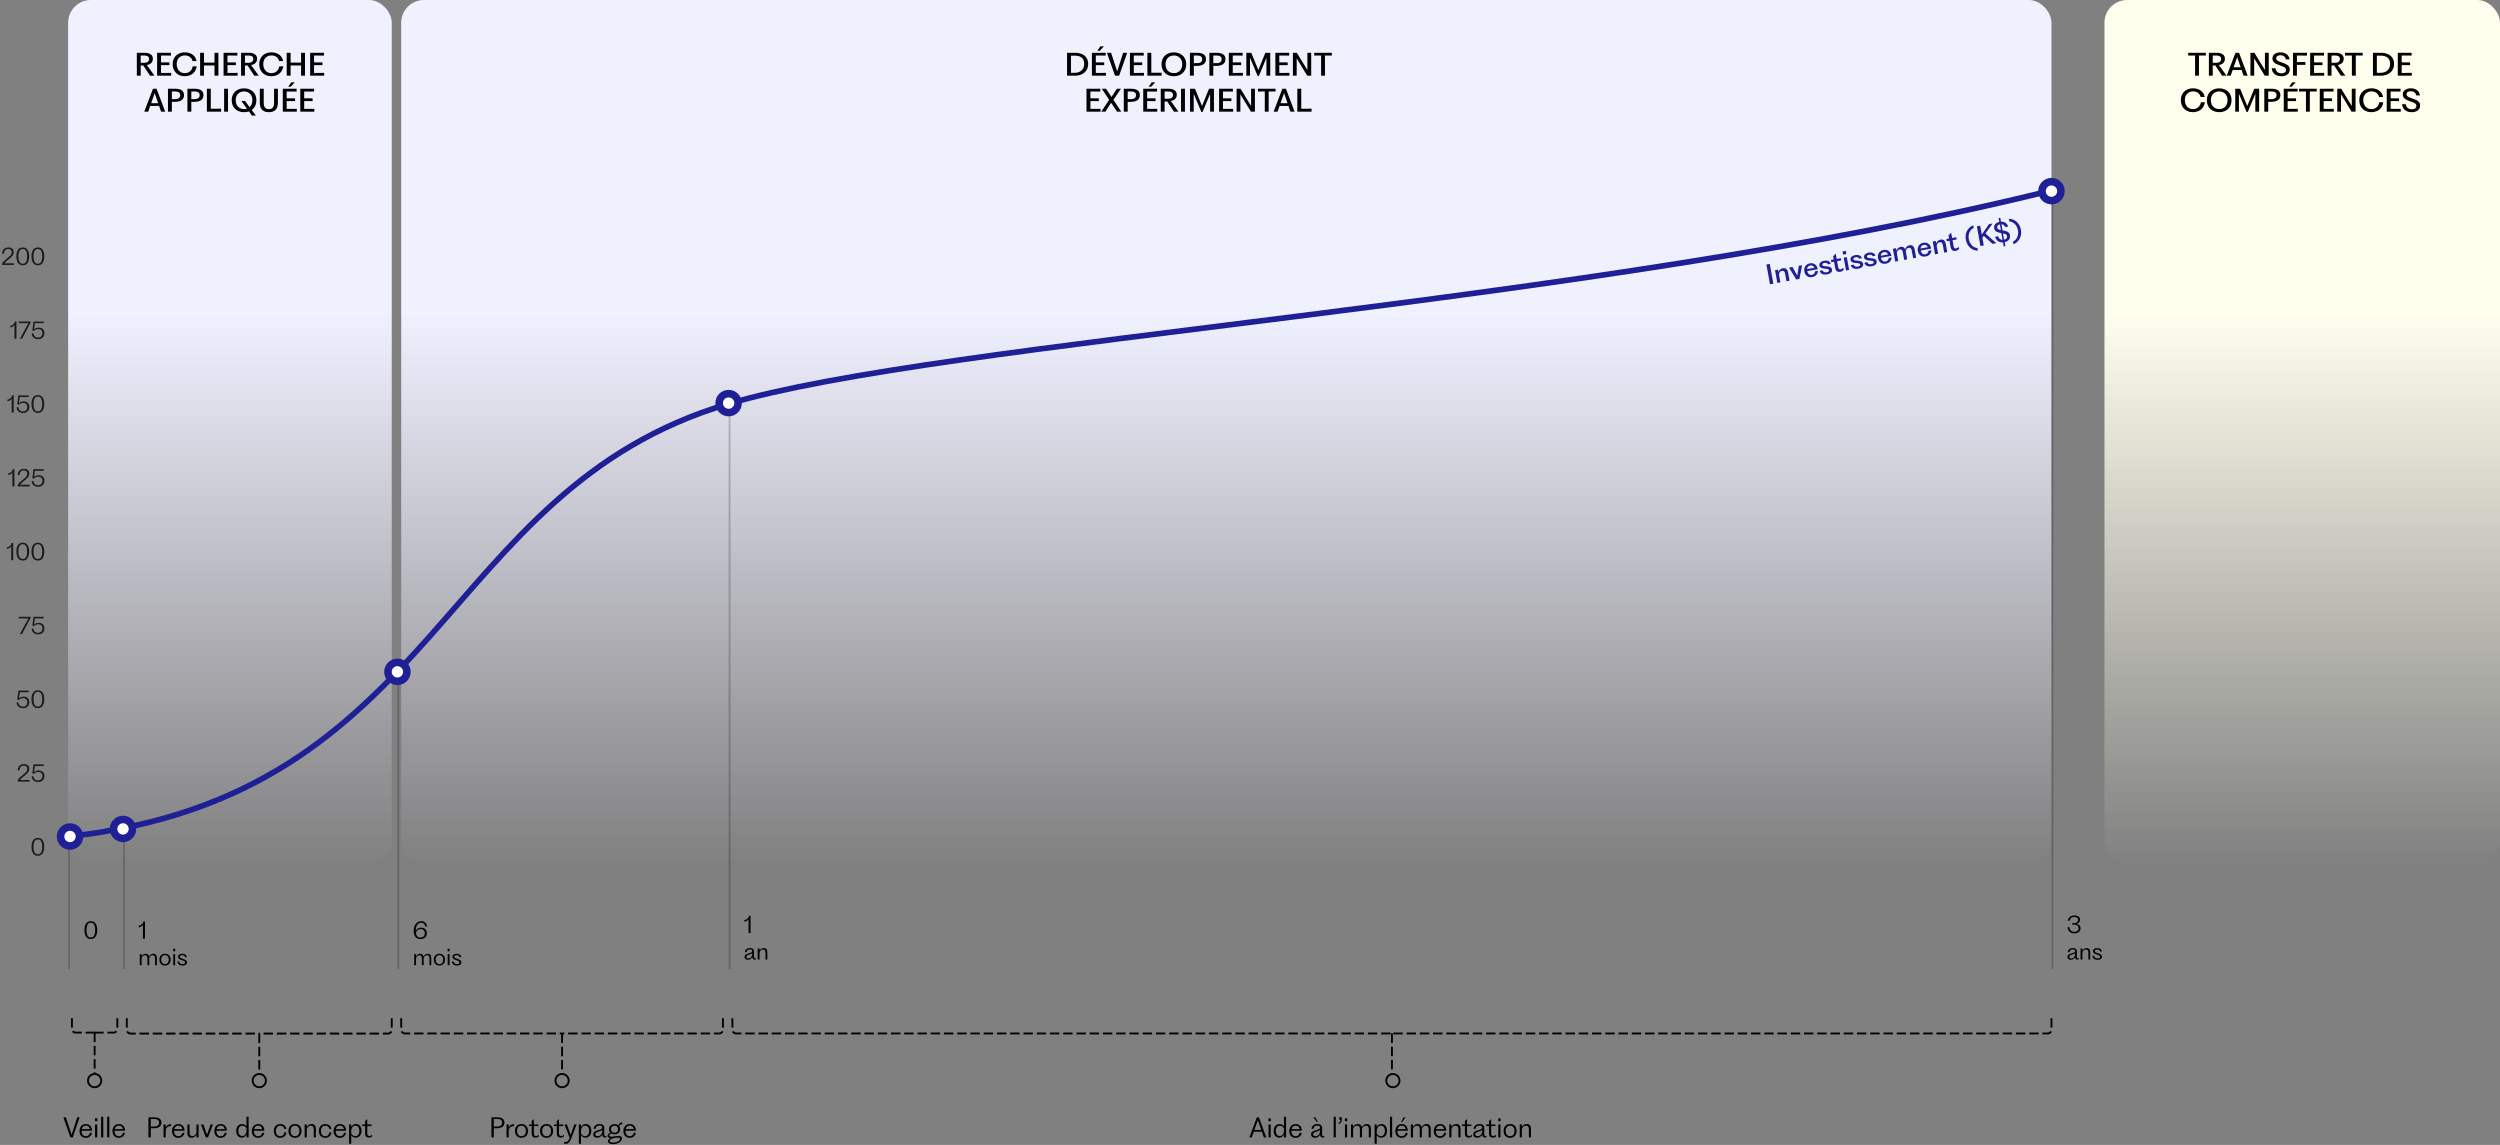 <svg width="1321" height="605" fill="none" xmlns="http://www.w3.org/2000/svg"><rect width="100%" height="100%" fill="#808080" stroke="none"/><rect x="36" width="171" height="457" rx="12" fill="url(#paint0_linear_3201_10549)"/><rect x="212" width="872" height="457" rx="12" fill="url(#paint1_linear_3201_10549)"/><rect x="1112" width="209" height="457" rx="12" fill="url(#paint2_linear_3201_10549)"/><path d="M9.332 412.82c0-.864.24-1.32 2.484-3.144 1.752-1.428 2.58-2.04 2.58-3.36 0-1.164-.672-1.764-1.8-1.764-1.584 0-2.22 1.14-2.256 2.448h-.996c.108-1.956 1.248-3.264 3.324-3.264 1.692 0 2.82.9 2.82 2.544 0 1.248-.696 2.148-2.34 3.48-.852.684-2.004 1.596-2.568 2.376h5.004V413H9.332v-.18zm10.761.384c-1.944 0-3.24-1.14-3.36-3.036h.96c.12 1.428.984 2.208 2.34 2.208 1.632 0 2.388-1.02 2.388-2.316 0-1.464-.912-2.196-2.22-2.196-.816 0-1.692.264-2.268 1.104l-.828-.432.588-4.62h5.412v.84h-4.668l-.444 3.312c.588-.636 1.512-.96 2.496-.96 1.788 0 2.976 1.08 2.976 2.916 0 1.812-1.176 3.18-3.372 3.18zm-.078 38.988c-2.123 0-3.372-1.644-3.372-4.728 0-3.096 1.248-4.716 3.372-4.716 2.125 0 3.36 1.644 3.36 4.728 0 3.096-1.235 4.716-3.36 4.716zm-2.303-4.716c0 2.748.84 3.9 2.303 3.9 1.453 0 2.293-1.152 2.293-3.9 0-2.76-.84-3.912-2.293-3.912-1.463 0-2.303 1.152-2.303 3.912zm-5.599-73.272c-1.944 0-3.24-1.14-3.36-3.036h.96c.12 1.428.984 2.208 2.34 2.208 1.632 0 2.388-1.02 2.388-2.316 0-1.464-.912-2.196-2.22-2.196-.816 0-1.692.264-2.268 1.104l-.828-.432.588-4.62h5.412v.84h-4.668l-.444 3.312c.588-.636 1.512-.96 2.496-.96 1.788 0 2.976 1.08 2.976 2.916 0 1.812-1.176 3.18-3.372 3.18zm7.902-.012c-2.123 0-3.372-1.644-3.372-4.728 0-3.096 1.248-4.716 3.372-4.716 2.125 0 3.36 1.644 3.36 4.728 0 3.096-1.235 4.716-3.36 4.716zm-2.303-4.716c0 2.748.84 3.9 2.303 3.9 1.453 0 2.293-1.152 2.293-3.9 0-2.76-.84-3.912-2.293-3.912-1.463 0-2.303 1.152-2.303 3.912zM10.53 335l4.488-8.244h-5.1v-.84h6.264v.492L11.658 335H10.53zm9.563.204c-1.944 0-3.24-1.14-3.36-3.036h.96c.12 1.428.984 2.208 2.34 2.208 1.632 0 2.388-1.02 2.388-2.316 0-1.464-.912-2.196-2.22-2.196-.816 0-1.692.264-2.268 1.104l-.828-.432.588-4.62h5.412v.84h-4.668l-.444 3.312c.588-.636 1.512-.96 2.496-.96 1.788 0 2.976 1.08 2.976 2.916 0 1.812-1.176 3.18-3.372 3.18zM5.907 296v-7.356c-.3.576-1.044 1.26-2.232 1.344v-.84c1.452-.144 2.388-1.368 2.496-2.244h.804V296H5.907zm6.128.192c-2.124 0-3.372-1.644-3.372-4.728 0-3.096 1.248-4.716 3.372-4.716 2.124 0 3.36 1.644 3.36 4.728 0 3.096-1.236 4.716-3.36 4.716zm-2.304-4.716c0 2.748.84 3.9 2.304 3.9 1.452 0 2.292-1.152 2.292-3.9 0-2.76-.84-3.912-2.292-3.912-1.464 0-2.304 1.152-2.304 3.912zm10.284 4.716c-2.123 0-3.372-1.644-3.372-4.728 0-3.096 1.248-4.716 3.372-4.716 2.125 0 3.36 1.644 3.36 4.728 0 3.096-1.235 4.716-3.36 4.716zm-2.303-4.716c0 2.748.84 3.9 2.303 3.9 1.453 0 2.293-1.152 2.293-3.9 0-2.76-.84-3.912-2.293-3.912-1.463 0-2.303 1.152-2.303 3.912zM6.54 257v-7.356c-.3.576-1.044 1.26-2.232 1.344v-.84c1.452-.144 2.388-1.368 2.496-2.244h.804V257H6.54zm2.792-.18c0-.864.24-1.32 2.484-3.144 1.752-1.428 2.58-2.04 2.58-3.36 0-1.164-.672-1.764-1.8-1.764-1.584 0-2.22 1.14-2.256 2.448h-.996c.108-1.956 1.248-3.264 3.324-3.264 1.692 0 2.82.9 2.82 2.544 0 1.248-.696 2.148-2.34 3.48-.852.684-2.004 1.596-2.568 2.376h5.004V257H9.332v-.18zm10.761.384c-1.944 0-3.24-1.14-3.36-3.036h.96c.12 1.428.984 2.208 2.34 2.208 1.632 0 2.388-1.02 2.388-2.316 0-1.464-.912-2.196-2.22-2.196-.816 0-1.692.264-2.268 1.104l-.828-.432.588-4.62h5.412v.84h-4.668l-.444 3.312c.588-.636 1.512-.96 2.496-.96 1.788 0 2.976 1.08 2.976 2.916 0 1.812-1.176 3.18-3.372 3.18zM7.63 179v-7.356c-.3.576-1.044 1.26-2.232 1.344v-.84c1.452-.144 2.388-1.368 2.496-2.244h.804V179H7.63zm2.9 0l4.488-8.244h-5.1v-.84h6.264v.492L11.658 179H10.53zm9.563.204c-1.944 0-3.24-1.14-3.36-3.036h.96c.12 1.428.984 2.208 2.34 2.208 1.632 0 2.388-1.02 2.388-2.316 0-1.464-.912-2.196-2.22-2.196-.816 0-1.692.264-2.268 1.104l-.828-.432.588-4.62h5.412v.84h-4.668l-.444 3.312c.588-.636 1.512-.96 2.496-.96 1.788 0 2.976 1.08 2.976 2.916 0 1.812-1.176 3.18-3.372 3.18zM6.165 218v-7.356c-.3.576-1.044 1.26-2.232 1.344v-.84c1.452-.144 2.388-1.368 2.496-2.244h.804V218H6.165zm5.948.204c-1.944 0-3.24-1.14-3.36-3.036h.96c.12 1.428.984 2.208 2.34 2.208 1.632 0 2.388-1.02 2.388-2.316 0-1.464-.912-2.196-2.22-2.196-.816 0-1.692.264-2.268 1.104l-.828-.432.588-4.62h5.412v.84h-4.668l-.444 3.312c.588-.636 1.512-.96 2.496-.96 1.788 0 2.976 1.08 2.976 2.916 0 1.812-1.176 3.18-3.372 3.18zm7.902-.012c-2.123 0-3.372-1.644-3.372-4.728 0-3.096 1.248-4.716 3.372-4.716 2.125 0 3.36 1.644 3.36 4.728 0 3.096-1.235 4.716-3.36 4.716zm-2.303-4.716c0 2.748.84 3.9 2.303 3.9 1.453 0 2.293-1.152 2.293-3.9 0-2.76-.84-3.912-2.293-3.912-1.463 0-2.303 1.152-2.303 3.912zM1.094 139.82c0-.864.24-1.32 2.484-3.144 1.752-1.428 2.58-2.04 2.58-3.36 0-1.164-.672-1.764-1.8-1.764-1.584 0-2.22 1.14-2.256 2.448h-.996c.108-1.956 1.248-3.264 3.324-3.264 1.692 0 2.82.9 2.82 2.544 0 1.248-.696 2.148-2.34 3.48-.852.684-2.004 1.596-2.568 2.376h5.004V140H1.094v-.18zm10.941.372c-2.124 0-3.372-1.644-3.372-4.728 0-3.096 1.248-4.716 3.372-4.716 2.124 0 3.36 1.644 3.36 4.728 0 3.096-1.236 4.716-3.36 4.716zm-2.304-4.716c0 2.748.84 3.9 2.304 3.9 1.452 0 2.292-1.152 2.292-3.9 0-2.76-.84-3.912-2.292-3.912-1.464 0-2.304 1.152-2.304 3.912zm10.284 4.716c-2.123 0-3.372-1.644-3.372-4.728 0-3.096 1.248-4.716 3.372-4.716 2.125 0 3.36 1.644 3.36 4.728 0 3.096-1.235 4.716-3.36 4.716zm-2.303-4.716c0 2.748.84 3.9 2.303 3.9 1.453 0 2.293-1.152 2.293-3.9 0-2.76-.84-3.912-2.293-3.912-1.463 0-2.303 1.152-2.303 3.912z" fill="#000" fill-opacity=".8"/><path d="M78.439 601v-10.598h2.912c2.674 0 3.934.952 3.934 2.786 0 1.876-1.358 2.982-4.144 2.982h-1.47V601h-1.232zm1.232-5.726h1.456c2.058 0 2.94-.714 2.94-2.086 0-1.316-.854-1.89-2.73-1.89H79.67v3.976zM86.417 601v-6.818h1.135v1.778c.21-.812 1.035-1.918 2.827-1.932v1.008c-1.82 0-2.814.966-2.828 2.548V601h-1.133zm7.794.238c-1.918 0-3.318-1.344-3.318-3.57s1.4-3.71 3.36-3.71c2.002 0 3.234 1.4 3.234 3.514h-5.502v.14c0 1.596.798 2.758 2.254 2.758 1.302 0 1.974-.938 2.142-1.792h1.092c-.21 1.302-1.288 2.66-3.262 2.66zm-2.114-4.606h4.242c-.154-1.05-.868-1.834-2.086-1.834-1.134 0-1.89.714-2.156 1.834zm9.108 4.55c-1.344 0-2.184-.728-2.184-2.59v-4.41h1.134v4.256c0 1.302.518 1.862 1.484 1.862 1.218 0 1.932-.896 2.17-2.044v-4.074h1.12V601h-1.12v-1.54c-.42.896-1.302 1.722-2.604 1.722zm5.537-5.516c-.182-.49-.392-1.05-.546-1.484h1.274c.154.42.35.994.518 1.484l1.386 3.99 1.386-3.99c.168-.476.378-1.064.518-1.484h1.232l-.56 1.498-1.708 4.466c-.14.364-.252.616-.294.854h-1.19l-2.016-5.334zm9.837 5.572c-1.918 0-3.318-1.344-3.318-3.57s1.4-3.71 3.36-3.71c2.002 0 3.234 1.4 3.234 3.514h-5.502v.14c0 1.596.798 2.758 2.254 2.758 1.302 0 1.974-.938 2.142-1.792h1.092c-.21 1.302-1.288 2.66-3.262 2.66zm-2.114-4.606h4.242c-.154-1.05-.868-1.834-2.086-1.834-1.134 0-1.89.714-2.156 1.834zM130.243 601v-1.596c-.448 1.022-1.288 1.722-2.506 1.722-1.918 0-2.912-1.582-2.912-3.556 0-2.016 1.106-3.598 3.094-3.598.924 0 1.694.364 2.324 1.148v-5.04h1.134V601h-1.134zm-4.298-3.416c0 1.428.616 2.674 2.1 2.674s2.198-1.372 2.198-2.856v-1.26c-.546-.854-1.26-1.302-2.128-1.302-1.414 0-2.17 1.134-2.17 2.744zm10.444 3.654c-1.918 0-3.318-1.344-3.318-3.57s1.4-3.71 3.36-3.71c2.002 0 3.234 1.4 3.234 3.514h-5.502v.14c0 1.596.798 2.758 2.254 2.758 1.302 0 1.974-.938 2.142-1.792h1.092c-.21 1.302-1.288 2.66-3.262 2.66zm-2.114-4.606h4.242c-.154-1.05-.868-1.834-2.086-1.834-1.134 0-1.89.714-2.156 1.834zm13.762 4.606c-1.932 0-3.346-1.372-3.346-3.654 0-2.268 1.4-3.626 3.402-3.626 1.82 0 2.996 1.162 3.22 2.562h-1.078c-.154-.798-.798-1.694-2.142-1.694-1.554 0-2.296 1.232-2.296 2.758 0 1.512.742 2.786 2.296 2.786 1.456 0 2.044-1.036 2.184-2.058h1.078c-.182 1.54-1.274 2.926-3.318 2.926zm7.85-.014c-2.156 0-3.458-1.498-3.458-3.64 0-2.142 1.302-3.626 3.458-3.626s3.43 1.484 3.43 3.626-1.274 3.64-3.43 3.64zm-2.324-3.64c0 1.806.952 2.772 2.324 2.772 1.358 0 2.31-.966 2.31-2.772 0-1.792-.952-2.758-2.31-2.758-1.372 0-2.324.966-2.324 2.758zM160.97 601v-6.818h1.134v1.428c.42-.882 1.274-1.652 2.59-1.652 1.344 0 2.212.756 2.212 2.73V601h-1.12v-4.27c0-1.302-.518-1.89-1.54-1.89-1.218 0-1.96.924-2.142 1.96v4.2h-1.134zm10.87.238c-1.932 0-3.346-1.372-3.346-3.654 0-2.268 1.4-3.626 3.402-3.626 1.82 0 2.996 1.162 3.22 2.562h-1.078c-.154-.798-.798-1.694-2.142-1.694-1.554 0-2.296 1.232-2.296 2.758 0 1.512.742 2.786 2.296 2.786 1.456 0 2.044-1.036 2.184-2.058h1.078c-.182 1.54-1.274 2.926-3.318 2.926zm7.752 0c-1.918 0-3.318-1.344-3.318-3.57s1.4-3.71 3.36-3.71c2.002 0 3.234 1.4 3.234 3.514h-5.502v.14c0 1.596.798 2.758 2.254 2.758 1.302 0 1.974-.938 2.142-1.792h1.092c-.21 1.302-1.288 2.66-3.262 2.66zm-2.114-4.606h4.242c-.154-1.05-.868-1.834-2.086-1.834-1.134 0-1.89.714-2.156 1.834zm6.98 7.728v-10.178h1.134v1.414c.476-.966 1.33-1.638 2.534-1.638 1.862 0 2.884 1.568 2.884 3.57 0 2.03-1.078 3.598-2.996 3.598-1.036 0-1.918-.49-2.422-1.26v4.494h-1.134zm1.134-5.474c.434.854 1.204 1.47 2.184 1.47 1.33 0 2.114-1.162 2.114-2.814 0-1.47-.644-2.716-2.1-2.716-1.442 0-2.198 1.372-2.198 2.912v1.148zm9.301 2.24c-1.092 0-1.96-.532-1.96-2.31v-3.794h-1.484v-.84h1.484v-1.904l1.064-.84h.07v2.744h2.268v.84h-2.268v3.78c0 1.176.546 1.456 1.148 1.456.588 0 1.022-.252 1.33-.686l.182.742c-.28.406-.91.812-1.834.812zm64.786-.126v-10.598h2.912c2.674 0 3.934.952 3.934 2.786 0 1.876-1.358 2.982-4.144 2.982h-1.47V601h-1.232zm1.232-5.726h1.456c2.058 0 2.94-.714 2.94-2.086 0-1.316-.854-1.89-2.73-1.89h-1.666v3.976zm6.747 5.726v-6.818h1.134v1.778c.21-.812 1.036-1.918 2.828-1.932v1.008c-1.82 0-2.814.966-2.828 2.548V601h-1.134zm7.892.224c-2.156 0-3.458-1.498-3.458-3.64 0-2.142 1.302-3.626 3.458-3.626s3.43 1.484 3.43 3.626-1.274 3.64-3.43 3.64zm-2.324-3.64c0 1.806.952 2.772 2.324 2.772 1.358 0 2.31-.966 2.31-2.772 0-1.792-.952-2.758-2.31-2.758-1.372 0-2.324.966-2.324 2.758zm9.692 3.542c-1.092 0-1.96-.532-1.96-2.31v-3.794h-1.484v-.84h1.484v-1.904l1.064-.84h.07v2.744h2.268v.84h-2.268v3.78c0 1.176.546 1.456 1.148 1.456.588 0 1.022-.252 1.33-.686l.182.742c-.28.406-.91.812-1.834.812zm5.907.098c-2.156 0-3.458-1.498-3.458-3.64 0-2.142 1.302-3.626 3.458-3.626s3.43 1.484 3.43 3.626-1.274 3.64-3.43 3.64zm-2.324-3.64c0 1.806.952 2.772 2.324 2.772 1.358 0 2.31-.966 2.31-2.772 0-1.792-.952-2.758-2.31-2.758-1.372 0-2.324.966-2.324 2.758zm9.693 3.542c-1.092 0-1.96-.532-1.96-2.31v-3.794h-1.484v-.84h1.484v-1.904l1.064-.84h.07v2.744h2.268v.84h-2.268v3.78c0 1.176.546 1.456 1.148 1.456.588 0 1.022-.252 1.33-.686l.182.742c-.28.406-.91.812-1.834.812zm2.741 3.276c-.364 0-.672-.07-.854-.154v-.952c.168.084.476.154.798.154.924 0 1.484-.574 2.254-2.45h-.21l-2.03-5.292a59.905 59.905 0 00-.574-1.526h1.26c.154.42.35.994.518 1.484l1.428 4.074 1.414-4.088c.168-.476.364-1.05.49-1.47h1.246l-.574 1.484-2.016 5.292c-1.008 2.66-1.918 3.444-3.15 3.444zm6.922-.042v-10.178h1.134v1.414c.476-.966 1.33-1.638 2.534-1.638 1.862 0 2.884 1.568 2.884 3.57 0 2.03-1.078 3.598-2.996 3.598-1.036 0-1.918-.49-2.422-1.26v4.494h-1.134zm1.134-5.474c.434.854 1.204 1.47 2.184 1.47 1.33 0 2.114-1.162 2.114-2.814 0-1.47-.644-2.716-2.1-2.716-1.442 0-2.198 1.372-2.198 2.912v1.148zm8.569 2.296c-1.218 0-2.086-.588-2.086-1.792 0-1.246.952-1.694 2.688-2.212 1.274-.378 2.016-.602 2.016-1.414 0-.658-.504-.994-1.414-.994-1.176 0-1.96.602-1.988 1.708h-1.092c.126-1.54 1.302-2.534 3.136-2.534 1.414 0 2.464.588 2.464 2.114v3.01c0 .994.308 1.246.742 1.246.14 0 .322-.028.448-.14v.7c-.154.112-.448.224-.84.224-.756 0-1.372-.49-1.414-1.638-.392.882-1.246 1.722-2.66 1.722zm-.994-1.848c0 .756.574 1.036 1.19 1.036 1.414 0 2.436-1.246 2.436-2.66v-.686c-.266.434-.938.616-1.778.896-1.246.392-1.848.686-1.848 1.414zm9.336 5.222c-1.456 0-2.618-.448-2.618-1.582 0-.616.504-1.19 1.428-1.554-1.008.014-1.666-.476-1.666-1.232 0-.7.56-1.246 1.47-1.666-.448-.448-.714-1.078-.714-1.848 0-1.666 1.232-2.674 2.926-2.674.84 0 1.582.252 2.1.714.14-.966.966-1.61 1.974-1.61v.966c-.868 0-1.484.364-1.568 1.12.266.406.42.91.42 1.498 0 1.666-1.218 2.674-2.898 2.674-.658 0-1.26-.154-1.736-.434-.644.294-1.05.588-1.05 1.092 0 .35.266.574 1.106.574 1.316 0 2.562-.378 3.766-.378 1.148 0 1.778.406 1.778 1.302 0 1.848-2.436 3.038-4.718 3.038zm-1.666-1.736c0 .714.784.896 1.666.896 1.988 0 3.668-.826 3.668-1.918 0-.504-.35-.672-1.092-.672-1.694 0-4.242.658-4.242 1.694zm.63-6.146c0 1.106.714 1.848 1.862 1.848 1.148 0 1.862-.742 1.862-1.848 0-1.092-.728-1.834-1.862-1.834-1.148 0-1.862.742-1.862 1.834zm9.857 4.564c-1.918 0-3.318-1.344-3.318-3.57s1.4-3.71 3.36-3.71c2.002 0 3.234 1.4 3.234 3.514h-5.502v.14c0 1.596.798 2.758 2.254 2.758 1.302 0 1.974-.938 2.142-1.792h1.092c-.21 1.302-1.288 2.66-3.262 2.66zm-2.114-4.606h4.242c-.154-1.05-.868-1.834-2.086-1.834-1.134 0-1.89.714-2.156 1.834zM660.184 601c.168-.476.392-1.022.56-1.498l3.08-8.288c.112-.308.21-.546.294-.812h1.092l3.374 9.156c.182.476.378.994.532 1.442h-1.302c-.154-.434-.322-.952-.49-1.442l-.56-1.596h-4.256l-.56 1.582-.504 1.456h-1.26zm2.646-3.934h3.626l-1.82-5.152-1.806 5.152zm7.465 3.934v-6.818h1.134V601h-1.134zm-.056-8.596v-1.484h1.26v1.484h-1.26zm8.197 8.596v-1.596c-.448 1.022-1.288 1.722-2.506 1.722-1.918 0-2.912-1.582-2.912-3.556 0-2.016 1.106-3.598 3.094-3.598.924 0 1.694.364 2.324 1.148v-5.04h1.134V601h-1.134zm-4.298-3.416c0 1.428.616 2.674 2.1 2.674s2.198-1.372 2.198-2.856v-1.26c-.546-.854-1.26-1.302-2.128-1.302-1.414 0-2.17 1.134-2.17 2.744zm10.444 3.654c-1.918 0-3.318-1.344-3.318-3.57s1.4-3.71 3.36-3.71c2.002 0 3.234 1.4 3.234 3.514h-5.502v.14c0 1.596.798 2.758 2.254 2.758 1.302 0 1.974-.938 2.142-1.792h1.092c-.21 1.302-1.288 2.66-3.262 2.66zm-2.114-4.606h4.242c-.154-1.05-.868-1.834-2.086-1.834-1.134 0-1.89.714-2.156 1.834zm12.405 4.55c-1.218 0-2.086-.588-2.086-1.792 0-1.246.952-1.694 2.688-2.212 1.274-.378 2.016-.602 2.016-1.414 0-.658-.504-.994-1.414-.994-1.176 0-1.96.602-1.988 1.708h-1.092c.126-1.54 1.302-2.534 3.136-2.534 1.414 0 2.464.588 2.464 2.114v3.01c0 .994.308 1.246.742 1.246.14 0 .322-.028.448-.14v.7c-.154.112-.448.224-.84.224-.756 0-1.372-.49-1.414-1.638-.392.882-1.246 1.722-2.66 1.722zm-.994-1.848c0 .756.574 1.036 1.19 1.036 1.414 0 2.436-1.246 2.436-2.66v-.686c-.266.434-.938.616-1.778.896-1.246.392-1.848.686-1.848 1.414zm.084-8.918h1.064l1.33 2.464h-.56l-1.834-2.464zM704.707 601v-10.92h1.134V601h-1.134zm2.569-7.742c.714-.168 1.036-.588 1.078-1.428h-.602v-1.484h1.232v1.33c0 1.358-.574 2.002-1.708 2.212v-.63zm3.406 7.742v-6.818h1.134V601h-1.134zm-.056-8.596v-1.484h1.26v1.484h-1.26zm3.241 8.596v-6.818h1.12v1.372c.434-.854 1.26-1.596 2.52-1.596 1.078 0 1.848.518 2.086 1.792.406-.938 1.26-1.792 2.618-1.792 1.316 0 2.17.756 2.17 2.73V601h-1.106v-4.27c0-1.302-.504-1.89-1.512-1.89-1.162 0-1.876.882-2.086 1.89V601h-1.106v-4.27c0-1.302-.504-1.89-1.498-1.89-1.176 0-1.89.882-2.086 1.89V601h-1.12zm12.468 3.36v-10.178h1.134v1.414c.476-.966 1.33-1.638 2.534-1.638 1.862 0 2.884 1.568 2.884 3.57 0 2.03-1.078 3.598-2.996 3.598-1.036 0-1.918-.49-2.422-1.26v4.494h-1.134zm1.134-5.474c.434.854 1.204 1.47 2.184 1.47 1.33 0 2.114-1.162 2.114-2.814 0-1.47-.644-2.716-2.1-2.716-1.442 0-2.198 1.372-2.198 2.912v1.148zm7.002 2.114v-10.92h1.134V601h-1.134zm6.139.238c-1.918 0-3.318-1.344-3.318-3.57s1.4-3.71 3.36-3.71c2.002 0 3.234 1.4 3.234 3.514h-5.502v.14c0 1.596.798 2.758 2.254 2.758 1.302 0 1.974-.938 2.142-1.792h1.092c-.21 1.302-1.288 2.66-3.262 2.66zm-2.114-4.606h4.242c-.154-1.05-.868-1.834-2.086-1.834-1.134 0-1.89.714-2.156 1.834zm1.834-3.752l1.316-2.464h1.078l-1.848 2.464h-.546zm5.16 8.12v-6.818h1.12v1.372c.434-.854 1.26-1.596 2.52-1.596 1.078 0 1.848.518 2.086 1.792.406-.938 1.26-1.792 2.618-1.792 1.316 0 2.17.756 2.17 2.73V601h-1.106v-4.27c0-1.302-.504-1.89-1.512-1.89-1.162 0-1.876.882-2.086 1.89V601h-1.106v-4.27c0-1.302-.504-1.89-1.498-1.89-1.176 0-1.89.882-2.086 1.89V601h-1.12zm15.436.238c-1.918 0-3.318-1.344-3.318-3.57s1.4-3.71 3.36-3.71c2.002 0 3.234 1.4 3.234 3.514H758.7v.14c0 1.596.798 2.758 2.254 2.758 1.302 0 1.974-.938 2.142-1.792h1.092c-.21 1.302-1.288 2.66-3.262 2.66zm-2.114-4.606h4.242c-.154-1.05-.868-1.834-2.086-1.834-1.134 0-1.89.714-2.156 1.834zm6.994 4.368v-6.818h1.134v1.428c.42-.882 1.274-1.652 2.59-1.652 1.344 0 2.212.756 2.212 2.73V601h-1.12v-4.27c0-1.302-.518-1.89-1.54-1.89-1.218 0-1.96.924-2.142 1.96v4.2h-1.134zm10.202.126c-1.092 0-1.96-.532-1.96-2.31v-3.794h-1.484v-.84h1.484v-1.904l1.064-.84h.07v2.744h2.268v.84h-2.268v3.78c0 1.176.546 1.456 1.148 1.456.588 0 1.022-.252 1.33-.686l.182.742c-.28.406-.91.812-1.834.812zm4.533.056c-1.218 0-2.086-.588-2.086-1.792 0-1.246.952-1.694 2.688-2.212 1.274-.378 2.016-.602 2.016-1.414 0-.658-.504-.994-1.414-.994-1.176 0-1.96.602-1.988 1.708h-1.092c.126-1.54 1.302-2.534 3.136-2.534 1.414 0 2.464.588 2.464 2.114v3.01c0 .994.308 1.246.742 1.246.14 0 .322-.028.448-.14v.7c-.154.112-.448.224-.84.224-.756 0-1.372-.49-1.414-1.638-.392.882-1.246 1.722-2.66 1.722zm-.994-1.848c0 .756.574 1.036 1.19 1.036 1.414 0 2.436-1.246 2.436-2.66v-.686c-.266.434-.938.616-1.778.896-1.246.392-1.848.686-1.848 1.414zm9.203 1.792c-1.092 0-1.96-.532-1.96-2.31v-3.794h-1.484v-.84h1.484v-1.904l1.064-.84h.07v2.744h2.268v.84h-2.268v3.78c0 1.176.546 1.456 1.148 1.456.588 0 1.022-.252 1.33-.686l.182.742c-.28.406-.91.812-1.834.812zm2.965-.126v-6.818h1.134V601h-1.134zm-.056-8.596v-1.484h1.26v1.484h-1.26zm6.293 8.82c-2.156 0-3.458-1.498-3.458-3.64 0-2.142 1.302-3.626 3.458-3.626s3.43 1.484 3.43 3.626-1.274 3.64-3.43 3.64zm-2.324-3.64c0 1.806.952 2.772 2.324 2.772 1.358 0 2.31-.966 2.31-2.772 0-1.792-.952-2.758-2.31-2.758-1.372 0-2.324.966-2.324 2.758zm7.407 3.416v-6.818h1.134v1.428c.42-.882 1.274-1.652 2.59-1.652 1.344 0 2.212.756 2.212 2.73V601h-1.12v-4.27c0-1.302-.518-1.89-1.54-1.89-1.218 0-1.96.924-2.142 1.96v4.2h-1.134zm-769.156-9.492c-.112-.336-.266-.742-.378-1.106h1.316c.112.378.238.756.336 1.106l2.688 8.12 2.604-8.12c.112-.364.238-.742.364-1.106h1.26c-.126.378-.252.784-.364 1.106l-3.066 8.904c-.056.196-.14.406-.182.588h-1.274l-3.304-9.492zm11.456 9.73c-1.918 0-3.318-1.344-3.318-3.57s1.4-3.71 3.36-3.71c2.002 0 3.234 1.4 3.234 3.514H43.11v.14c0 1.596.798 2.758 2.254 2.758 1.302 0 1.974-.938 2.142-1.792h1.092c-.21 1.302-1.288 2.66-3.262 2.66zm-2.114-4.606h4.242c-.154-1.05-.868-1.834-2.086-1.834-1.134 0-1.89.714-2.156 1.834zM50.23 601v-6.818h1.134V601H50.23zm-.056-8.596v-1.484h1.26v1.484h-1.26zM53.43 601v-10.92h1.134V601H53.43zm3.199 0v-10.92h1.134V601h-1.134zm6.139.238c-1.918 0-3.318-1.344-3.318-3.57s1.4-3.71 3.36-3.71c2.002 0 3.234 1.4 3.234 3.514h-5.502v.14c0 1.596.798 2.758 2.254 2.758 1.302 0 1.974-.938 2.142-1.792h1.092c-.21 1.302-1.288 2.66-3.262 2.66zm-2.114-4.606h4.242c-.154-1.05-.868-1.834-2.086-1.834-1.134 0-1.89.714-2.156 1.834z" fill="#000"/><circle cx="50" cy="571" r="3.5" stroke="#000"/><circle cx="137" cy="571" r="3.5" stroke="#000"/><circle cx="297" cy="571" r="3.5" stroke="#000"/><circle cx="736" cy="571" r="3.5" stroke="#000"/><path d="M38 538v5.632a2 2 0 002 2h10M62 538v5.632a2 2 0 01-2 2H50m0 0V567m17-29v6.14a2 2 0 002 2h68m70-8.14v6.14a2 2 0 01-2 2h-68m0 0V567m75-29v6.082a2 2 0 002 2h83M382 538v6.082a2 2 0 01-2 2h-83m0 0V567m90-29v6.082a2 2 0 002 2h346.5M1084 538v6.082c0 1.104-.9 2-2 2H735.5m0 0V567" stroke="#000" stroke-dasharray="5 2"/><path d="M75.532 496v-7.356c-.3.576-1.044 1.26-2.232 1.344v-.84c1.452-.144 2.388-1.368 2.496-2.244h.804V496h-1.068zm-1.656 14v-5.844h.96v1.176c.372-.732 1.08-1.368 2.16-1.368.924 0 1.584.444 1.788 1.536.348-.804 1.08-1.536 2.244-1.536 1.128 0 1.86.648 1.86 2.34V510h-.948v-3.66c0-1.116-.432-1.62-1.296-1.62-.996 0-1.608.756-1.788 1.62V510h-.948v-3.66c0-1.116-.432-1.62-1.284-1.62-1.008 0-1.62.756-1.788 1.62V510h-.96zm13.315.192c-1.848 0-2.964-1.284-2.964-3.12s1.116-3.108 2.964-3.108c1.848 0 2.94 1.272 2.94 3.108s-1.092 3.12-2.94 3.12zm-1.992-3.12c0 1.548.816 2.376 1.992 2.376 1.164 0 1.98-.828 1.98-2.376 0-1.536-.816-2.364-1.98-2.364-1.176 0-1.992.828-1.992 2.364zM91.56 510v-5.844h.973V510h-.972zm-.047-7.368v-1.272h1.08v1.272h-1.08zm4.986 7.572c-1.548 0-2.58-.768-2.736-2.124h.936c.132.888.732 1.368 1.8 1.368.72 0 1.344-.228 1.344-.852 0-.636-.48-.804-1.74-1.236-1.116-.372-2.016-.756-2.016-1.788 0-.984.888-1.608 2.208-1.608 1.476 0 2.292.708 2.46 1.812h-.936c-.108-.66-.588-1.068-1.572-1.068-.732 0-1.224.264-1.224.804 0 .624.576.816 1.644 1.164 1.428.48 2.136.852 2.136 1.86 0 1.128-1.02 1.668-2.304 1.668zm-48.503-14.012c-2.124 0-3.372-1.644-3.372-4.728 0-3.096 1.248-4.716 3.372-4.716 2.124 0 3.36 1.644 3.36 4.728 0 3.096-1.236 4.716-3.36 4.716zm-2.304-4.716c0 2.748.84 3.9 2.304 3.9 1.452 0 2.292-1.152 2.292-3.9 0-2.76-.84-3.912-2.292-3.912-1.464 0-2.304 1.152-2.304 3.912zm176.484 4.728c-2.448 0-3.564-1.764-3.564-4.224 0-2.496 1.116-5.22 3.96-5.22 1.716 0 2.832 1.008 3.06 2.748h-.972c-.144-1.176-.864-1.932-2.124-1.932-2.172 0-2.88 2.28-2.88 4.368v.096c.42-1.212 1.62-1.872 2.868-1.872 1.68 0 3.012 1.092 3.012 2.952 0 1.884-1.368 3.084-3.36 3.084zm-2.4-2.952c.276 1.332 1.032 2.136 2.364 2.136 1.32 0 2.328-.78 2.328-2.28 0-1.464-.984-2.184-2.148-2.184-1.272 0-2.424.864-2.544 2.328zm-.9 16.748v-5.844h.96v1.176c.372-.732 1.08-1.368 2.16-1.368.924 0 1.584.444 1.788 1.536.348-.804 1.08-1.536 2.244-1.536 1.128 0 1.86.648 1.86 2.34V510h-.948v-3.66c0-1.116-.432-1.62-1.296-1.62-.996 0-1.608.756-1.788 1.62V510h-.948v-3.66c0-1.116-.432-1.62-1.284-1.62-1.008 0-1.62.756-1.788 1.62V510h-.96zm13.315.192c-1.848 0-2.964-1.284-2.964-3.12s1.116-3.108 2.964-3.108c1.848 0 2.94 1.272 2.94 3.108s-1.092 3.12-2.94 3.12zm-1.992-3.12c0 1.548.816 2.376 1.992 2.376 1.164 0 1.98-.828 1.98-2.376 0-1.536-.816-2.364-1.98-2.364-1.176 0-1.992.828-1.992 2.364zM236.56 510v-5.844h.972V510h-.972zm-.048-7.368v-1.272h1.08v1.272h-1.08zm4.986 7.572c-1.548 0-2.58-.768-2.736-2.124h.936c.132.888.732 1.368 1.8 1.368.72 0 1.344-.228 1.344-.852 0-.636-.48-.804-1.74-1.236-1.116-.372-2.016-.756-2.016-1.788 0-.984.888-1.608 2.208-1.608 1.476 0 2.292.708 2.46 1.812h-.936c-.108-.66-.588-1.068-1.572-1.068-.732 0-1.224.264-1.224.804 0 .624.576.816 1.644 1.164 1.428.48 2.136.852 2.136 1.86 0 1.128-1.02 1.668-2.304 1.668z" fill="#000"/><path opacity=".2" stroke="#000" d="M65.5 438v74m-29-70v70m174-157v157m175-299v299"/><path d="M395.532 493v-7.356c-.3.576-1.044 1.26-2.232 1.344v-.84c1.452-.144 2.388-1.368 2.496-2.244h.804V493h-1.068zm-.3 14.156c-1.044 0-1.788-.504-1.788-1.536 0-1.068.816-1.452 2.304-1.896 1.092-.324 1.728-.516 1.728-1.212 0-.564-.432-.852-1.212-.852-1.008 0-1.68.516-1.704 1.464h-.936c.108-1.32 1.116-2.172 2.688-2.172 1.212 0 2.112.504 2.112 1.812v2.58c0 .852.264 1.068.636 1.068.12 0 .276-.024.384-.12v.6c-.132.096-.384.192-.72.192-.648 0-1.176-.42-1.212-1.404-.336.756-1.068 1.476-2.28 1.476zm-.852-1.584c0 .648.492.888 1.02.888 1.212 0 2.088-1.068 2.088-2.28v-.588c-.228.372-.804.528-1.524.768-1.068.336-1.584.588-1.584 1.212zm5.988 1.428v-5.844h.972v1.224c.36-.756 1.092-1.416 2.22-1.416 1.152 0 1.896.648 1.896 2.34V507h-.96v-3.66c0-1.116-.444-1.62-1.32-1.62-1.044 0-1.68.792-1.836 1.68v3.6h-.972z" fill="#000"/><path opacity=".2" stroke="#000" d="M1084.5 101v411"/><path d="M1096.09 493.204c-2.07 0-3.44-1.236-3.6-3.264h1c.12 1.572 1.08 2.436 2.6 2.436 1.51 0 2.25-.84 2.25-1.884-.02-1.2-.81-1.92-2.45-1.92h-.96v-.768h.93c1.41 0 2.24-.78 2.24-1.728 0-.756-.47-1.548-1.94-1.548-1.46 0-2.37.732-2.58 1.992h-.98c.23-1.668 1.52-2.784 3.61-2.784 1.9 0 2.89.984 2.89 2.244 0 1.128-.8 1.896-1.96 2.172 1.21.204 2.23 1.02 2.23 2.388 0 1.44-1.21 2.664-3.28 2.664zm-1.86 13.952c-1.04 0-1.79-.504-1.79-1.536 0-1.068.82-1.452 2.31-1.896 1.09-.324 1.73-.516 1.73-1.212 0-.564-.44-.852-1.22-.852-1 0-1.68.516-1.7 1.464h-.94c.11-1.32 1.12-2.172 2.69-2.172 1.21 0 2.11.504 2.11 1.812v2.58c0 .852.27 1.068.64 1.068.12 0 .28-.024.38-.12v.6c-.13.096-.38.192-.72.192-.64 0-1.17-.42-1.21-1.404-.33.756-1.07 1.476-2.28 1.476zm-.85-1.584c0 .648.49.888 1.02.888 1.21 0 2.09-1.068 2.09-2.28v-.588c-.23.372-.81.528-1.53.768-1.06.336-1.58.588-1.58 1.212zm5.99 1.428v-5.844h.97v1.224c.36-.756 1.09-1.416 2.22-1.416 1.15 0 1.9.648 1.9 2.34V507h-.96v-3.66c0-1.116-.45-1.62-1.32-1.62-1.05 0-1.68.792-1.84 1.68v3.6h-.97zm9 .204c-1.54 0-2.58-.768-2.73-2.124h.93c.14.888.74 1.368 1.8 1.368.72 0 1.35-.228 1.35-.852 0-.636-.48-.804-1.74-1.236-1.12-.372-2.02-.756-2.02-1.788 0-.984.89-1.608 2.21-1.608 1.48 0 2.29.708 2.46 1.812h-.94c-.1-.66-.58-1.068-1.57-1.068-.73 0-1.22.264-1.22.804 0 .624.57.816 1.64 1.164 1.43.48 2.14.852 2.14 1.86 0 1.128-1.02 1.668-2.31 1.668z" fill="#000"/><path d="M934.916 148.296l-1.198-6.598-.348-1.915 1.777-.322.348 1.914 1.198 6.598.347 1.915-1.777.323-.347-1.915zm3.882-.705l-.532-2.934-.348-1.914 1.625-.296.248 1.364c.152-.521.422-.968.809-1.342.397-.376.894-.617 1.491-.726 1.496-.272 2.416.534 2.757 2.416l.411 2.259.347 1.915-1.625.295-.348-1.914-.385-2.122c-.105-.578-.297-.985-.577-1.218-.272-.245-.633-.326-1.083-.245-.505.092-.897.338-1.175.74-.27.391-.394.835-.37 1.333l.381 2.094.347 1.915-1.625.295-.348-1.915zm6.513-6.191l1.832-.332c.153.266.407.727.763 1.384l1.789 3.19.551-3.629.085-.627c.032-.243.076-.55.132-.921l1.763-.32-.297 1.577-.933 4.736c-.089.453-.133.76-.132.921l-1.722.312-3.015-4.93-.816-1.361zm12.273 5.001c-.671.121-1.297.093-1.88-.086a3.076 3.076 0 01-1.46-.987c-.401-.487-.668-1.098-.802-1.832-.133-.735-.098-1.405.105-2.011a3.27 3.27 0 011.018-1.523c.476-.409 1.059-.676 1.747-.801.726-.131 1.383-.089 1.973.126a2.99 2.99 0 011.449 1.089c.387.508.647 1.134.782 1.878l-5.537 1.006c.147.703.437 1.234.872 1.591.433.349.953.468 1.559.358.533-.097.938-.322 1.215-.676a1.98 1.98 0 00.427-1.173l1.529-.278c.01.473-.09.941-.299 1.406-.212.456-.547.858-1.005 1.207-.449.347-1.014.582-1.693.706zm1.131-4.901c-.188-.459-.472-.797-.853-1.012-.38-.216-.828-.277-1.342-.183-.487.088-.87.3-1.151.636-.273.324-.43.742-.47 1.252l3.816-.693zm6.704 3.478c-.992.18-1.835.111-2.528-.209-.686-.331-1.148-.888-1.385-1.67l1.557-.283c.303.885 1.023 1.223 2.162 1.017.395-.072.706-.19.932-.354.234-.176.326-.401.276-.677-.037-.202-.125-.347-.265-.435-.131-.1-.325-.174-.581-.222a19.491 19.491 0 00-1.298-.177 10.463 10.463 0 01-1.435-.223 2.497 2.497 0 01-.972-.493c-.268-.226-.439-.541-.513-.945-.111-.616.062-1.15.52-1.603.459-.453 1.111-.756 1.955-.91.919-.167 1.679-.105 2.282.184.601.279 1.019.754 1.254 1.422l-1.529.278c-.244-.667-.858-.911-1.84-.733-.386.07-.677.189-.875.358a.598.598 0 00-.23.611.663.663 0 00.28.447c.16.094.373.17.639.226.274.045.7.095 1.28.151.648.072 1.163.164 1.543.275.389.1.693.263.914.489.229.214.378.514.448.9.124.68-.059 1.239-.549 1.679-.489.44-1.17.739-2.042.897zm6.935-1.358c-1.47.267-2.36-.459-2.672-2.176l-.573-3.154-1.432.26-.213-1.171 1.433-.26-.303-1.667 1.345-1.368.083-.015.5 2.755 2.177-.395.212 1.171-2.176.395.572 3.154c.164.9.613 1.283 1.347 1.15.551-.1.953-.396 1.205-.887l.397 1.009c-.151.264-.386.511-.705.74-.321.219-.72.372-1.197.459zm2.751-2.62l-.532-2.934-.348-1.914 1.625-.295.881 4.848.347 1.915-1.625.295-.348-1.915zm-1.517-8.119l1.722-.313.3 1.653-1.721.313-.301-1.653zm8.283 9.111c-.992.18-1.835.11-2.528-.21-.687-.331-1.148-.887-1.385-1.669l1.557-.283c.302.884 1.023 1.223 2.162 1.016.395-.072.705-.19.932-.354.233-.175.325-.401.275-.676-.036-.202-.124-.347-.264-.436-.132-.099-.325-.173-.581-.222a20.965 20.965 0 00-1.298-.177 10.31 10.31 0 01-1.435-.223 2.496 2.496 0 01-.972-.492c-.268-.227-.439-.542-.513-.946-.112-.615.062-1.149.52-1.603.459-.453 1.11-.756 1.955-.909.919-.167 1.679-.106 2.282.183.601.28 1.019.754 1.254 1.423l-1.529.277c-.244-.667-.858-.911-1.841-.733-.385.07-.677.19-.874.358a.598.598 0 00-.23.611.663.663 0 00.28.447c.16.095.372.17.639.226.273.045.7.096 1.279.152.649.072 1.164.163 1.544.275.388.1.693.263.914.488.229.215.378.515.448.901.124.679-.059 1.239-.549 1.679-.489.439-1.17.739-2.042.897zm7.156-1.299c-.992.18-1.834.11-2.528-.21-.686-.331-1.148-.887-1.384-1.67l1.556-.282c.303.884 1.024 1.223 2.162 1.016.395-.072.706-.19.932-.354.234-.175.326-.401.276-.676-.037-.202-.125-.348-.264-.436-.132-.099-.326-.173-.581-.222a21.028 21.028 0 00-1.299-.177 10.335 10.335 0 01-1.435-.223 2.48 2.48 0 01-.971-.493c-.269-.226-.44-.541-.513-.945-.112-.615.061-1.15.52-1.603.458-.453 1.11-.756 1.955-.91.918-.166 1.678-.105 2.281.184.601.28 1.019.754 1.254 1.423l-1.529.277c-.244-.667-.857-.911-1.84-.733-.386.07-.677.19-.874.358a.597.597 0 00-.231.611.664.664 0 00.281.447 2.1 2.1 0 00.638.226c.274.045.701.096 1.28.152.648.072 1.163.163 1.544.274.388.101.693.264.914.489.228.215.378.515.448.9.123.68-.06 1.24-.549 1.68-.49.439-1.17.738-2.043.897zm7.474-1.357c-.671.122-1.297.093-1.88-.086a3.076 3.076 0 01-1.46-.987c-.401-.486-.669-1.097-.802-1.832-.133-.735-.098-1.405.105-2.011a3.255 3.255 0 011.018-1.522c.476-.409 1.058-.676 1.747-.801.726-.132 1.383-.09 1.972.126a2.985 2.985 0 011.45 1.088c.386.509.647 1.135.782 1.879l-5.537 1.005c.146.704.437 1.234.872 1.592.433.348.953.467 1.559.357.532-.097.937-.322 1.215-.676a1.98 1.98 0 00.427-1.173l1.529-.278c.01.473-.09.942-.3 1.407-.211.455-.546.858-1.004 1.206-.45.348-1.014.583-1.693.706zm1.13-4.901c-.187-.459-.472-.796-.852-1.012-.381-.215-.828-.276-1.342-.183-.487.088-.871.3-1.151.636-.273.325-.43.742-.47 1.252l3.815-.693zm3.459 1.848l-.53-2.935-.35-1.914 1.6-.29.24 1.336c.16-.512.42-.949.8-1.312.38-.372.86-.611 1.44-.716 1.17-.212 1.98.252 2.44 1.392.12-.562.37-1.049.76-1.461.39-.413.9-.675 1.52-.789 1.48-.268 2.39.539 2.74 2.421l.41 2.26.34 1.914-1.59.29-.35-1.914-.39-2.122c-.1-.578-.29-.985-.56-1.221-.27-.244-.63-.327-1.07-.247-.48.087-.85.316-1.11.686-.27.371-.4.798-.4 1.281l.4 2.19.35 1.915-1.6.29-.35-1.915-.38-2.121c-.11-.579-.3-.986-.57-1.221-.27-.245-.63-.326-1.08-.245-.48.087-.85.32-1.11.7-.26.369-.39.796-.39 1.281l.39 2.176.35 1.915-1.6.29-.35-1.914zm16.44-.764c-.67.122-1.3.093-1.88-.085a3.057 3.057 0 01-1.46-.987c-.4-.487-.67-1.098-.81-1.833-.13-.734-.09-1.405.11-2.011.2-.615.54-1.122 1.02-1.522.47-.409 1.06-.676 1.74-.801.73-.132 1.39-.09 1.98.126.58.206 1.07.569 1.45 1.088.38.509.64 1.135.78 1.879l-5.54 1.005c.15.704.44 1.234.87 1.592.44.348.96.467 1.56.357.53-.097.94-.322 1.22-.676.27-.363.42-.754.42-1.173l1.53-.277c.01.472-.09.941-.3 1.406-.21.455-.54.858-1 1.207-.45.347-1.01.582-1.69.705zm1.13-4.9c-.19-.46-.47-.797-.86-1.012-.38-.216-.82-.277-1.34-.184-.48.089-.87.301-1.15.636-.27.325-.43.742-.47 1.252l3.82-.692zm3.47 1.844l-.53-2.934-.35-1.915 1.63-.295.25 1.364c.15-.521.42-.968.81-1.342.39-.376.89-.618 1.49-.726 1.49-.272 2.41.534 2.75 2.416l.41 2.259.35 1.915-1.62.295-.35-1.914-.39-2.122c-.1-.578-.29-.985-.57-1.218-.28-.245-.64-.327-1.09-.245-.5.092-.89.338-1.17.74-.27.391-.4.835-.37 1.333l.38 2.094.35 1.915-1.63.295-.35-1.915zm11.21.085c-1.46.267-2.35-.458-2.67-2.176l-.57-3.154-1.43.26-.21-1.171 1.43-.26-.3-1.667 1.34-1.368.08-.015.5 2.755 2.18-.395.21 1.171-2.17.395.57 3.154c.16.9.61 1.283 1.35 1.15.55-.1.95-.396 1.2-.887l.4 1.009c-.15.265-.39.511-.71.74-.32.219-.72.372-1.2.459zm11.77-.102c-1-.017-1.94-.258-2.83-.723-.88-.457-1.63-1.117-2.25-1.981-.63-.865-1.04-1.894-1.26-3.087-.22-1.185-.18-2.291.09-3.319.28-1.027.76-1.91 1.43-2.649a6.363 6.363 0 012.39-1.657l.25 1.391c-.62.293-1.16.727-1.61 1.303-.46.576-.78 1.265-.97 2.067-.17.801-.18 1.66-.01 2.579.17.927.48 1.734.92 2.422.46.685 1 1.222 1.63 1.61.63.379 1.29.597 1.97.653l.25 1.391zm1.01-4.338l-1.19-6.598-.35-1.915 1.76-.32.35 1.915.49 2.727 2.94-4.217.88-1.27 1.73-.315.04.179-.41.572-.26.361-2.96 4.151 5.62 5.041.02.096-1.93.35-4.62-4.226-.73 1.028.39 2.121.34 1.915-1.76.32-.35-1.915zm12.26-.033c-1.02.071-1.9-.149-2.63-.662-.73-.522-1.24-1.288-1.52-2.298l1.62-.295c.19.611.48 1.08.87 1.407.39.319.86.484 1.41.498l-.64-3.554-.13-.019c-.78-.153-1.4-.315-1.87-.486a3.076 3.076 0 01-1.15-.745c-.29-.326-.49-.76-.59-1.302-.15-.845.02-1.558.51-2.141.5-.593 1.22-.999 2.15-1.216l-.36-2.011.9-.163.37 2.052c.91-.06 1.7.138 2.37.595.68.446 1.16 1.108 1.44 1.986l-1.58.288c-.16-.465-.41-.827-.76-1.088-.34-.269-.75-.413-1.23-.431l.59 3.224c.86.165 1.54.332 2.02.5.5.157.91.396 1.23.716.32.321.54.766.64 1.336.17.927 0 1.717-.51 2.369-.5.641-1.25 1.076-2.25 1.305l.38 2.121-.89.163-.39-2.149zm-3.03-7.817c.07.376.25.656.55.839.31.181.77.33 1.38.447l-.54-2.975c-.53.124-.91.336-1.15.636-.24.289-.31.64-.24 1.053zm3.61 6.375c.57-.133.99-.356 1.25-.67.28-.325.37-.735.28-1.231-.07-.404-.27-.696-.59-.875-.31-.191-.82-.358-1.54-.503l.6 3.279zm4.71 1.007a4.414 4.414 0 001.62-1.303c.45-.585.77-1.278.94-2.078.19-.803.2-1.668.03-2.595-.17-.918-.48-1.72-.93-2.406-.45-.687-.99-1.22-1.62-1.599a4.341 4.341 0 00-1.97-.653l-.25-1.391c1 .017 1.94.255 2.82.712.89.455 1.64 1.114 2.27 1.979.63.862 1.05 1.886 1.26 3.07.22 1.185.18 2.297-.1 3.335a6.37 6.37 0 01-1.43 2.649 6.156 6.156 0 01-2.38 1.671l-.26-1.391z" fill="#202096"/><path d="M36.5 442c196.5-22 195-183 348-228.5 113.15-33.649 455.187-52.258 699.5-112.857" stroke="#202096" stroke-width="3"/><circle cx="65" cy="438" r="7" fill="#202096"/><circle cx="65" cy="438" r="3" fill="#fff"/><circle cx="37" cy="442" r="7" fill="#202096"/><circle cx="37" cy="442" r="3" fill="#fff"/><circle cx="210" cy="355" r="7" fill="#202096"/><circle cx="210" cy="355" r="3" fill="#fff"/><circle cx="385" cy="213" r="7" fill="#202096"/><circle cx="385" cy="213" r="3" fill="#fff"/><circle cx="1084" cy="101" r="7" fill="#202096"/><circle cx="1084" cy="101" r="3" fill="#fff"/><path d="M72.303 37.776v-9.888h4.032c1.43 0 2.523.277 3.28.832.768.544 1.152 1.328 1.152 2.352 0 .885-.282 1.616-.848 2.192-.565.576-1.338.939-2.32 1.088l3.968 5.536V40H79.28l-3.552-5.392h-1.376V40h-2.048v-2.224zm3.616-4.592c.982 0 1.696-.165 2.144-.496.46-.341.688-.853.688-1.536 0-.63-.213-1.088-.64-1.376-.426-.288-1.114-.432-2.064-.432h-1.696v3.84h1.568zm7.103 4.592v-9.888h7.296v1.488c-.95-.01-2.043-.016-3.28-.016h-1.952v3.616h1.072c1.29 0 2.41-.005 3.36-.016v1.472c-.95-.01-2.07-.016-3.36-.016h-1.072v4.112h2.016c1.344 0 2.459-.005 3.344-.016V40h-7.424v-2.224zm14.585 2.48c-1.28 0-2.4-.272-3.36-.816a5.765 5.765 0 01-2.224-2.272c-.512-.96-.768-2.043-.768-3.248 0-1.237.267-2.325.8-3.264a5.449 5.449 0 012.256-2.192c.97-.523 2.09-.784 3.36-.784 1.568 0 2.907.39 4.016 1.168 1.12.768 1.84 1.904 2.16 3.408h-2.112c-.256-.95-.741-1.68-1.456-2.192-.715-.512-1.579-.768-2.592-.768-.853 0-1.61.197-2.272.592a3.97 3.97 0 00-1.52 1.616c-.352.693-.528 1.488-.528 2.384 0 .885.17 1.69.512 2.416a4.18 4.18 0 001.472 1.712c.65.416 1.419.624 2.304.624 1.12 0 2.048-.325 2.784-.976.736-.65 1.2-1.52 1.392-2.608h2.112c-.171 1.088-.544 2.027-1.12 2.816a5.537 5.537 0 01-2.208 1.776c-.896.405-1.899.608-3.008.608zm8.134-2.48v-9.888h2.064v5.184h5.536v-5.184h2.064V40h-2.064v-5.392h-5.536V40h-2.064v-2.224zm12.391 0v-9.888h7.296v1.488c-.95-.01-2.043-.016-3.28-.016h-1.952v3.616h1.072c1.29 0 2.41-.005 3.36-.016v1.472c-.95-.01-2.07-.016-3.36-.016h-1.072v4.112h2.016c1.344 0 2.458-.005 3.344-.016V40h-7.424v-2.224zm9.25 0v-9.888h4.032c1.429 0 2.522.277 3.28.832.768.544 1.152 1.328 1.152 2.352 0 .885-.283 1.616-.848 2.192-.566.576-1.339.939-2.32 1.088l3.968 5.536V40h-2.288l-3.552-5.392h-1.376V40h-2.048v-2.224zm3.616-4.592c.981 0 1.696-.165 2.144-.496.458-.341.688-.853.688-1.536 0-.63-.214-1.088-.64-1.376-.427-.288-1.115-.432-2.064-.432h-1.696v3.84h1.568zm12.359 7.072c-1.28 0-2.4-.272-3.36-.816a5.767 5.767 0 01-2.224-2.272c-.512-.96-.768-2.043-.768-3.248 0-1.237.267-2.325.8-3.264a5.445 5.445 0 012.256-2.192c.971-.523 2.091-.784 3.36-.784 1.568 0 2.907.39 4.016 1.168 1.12.768 1.84 1.904 2.16 3.408h-2.112c-.256-.95-.741-1.68-1.456-2.192-.715-.512-1.579-.768-2.592-.768-.853 0-1.611.197-2.272.592a3.97 3.97 0 00-1.52 1.616c-.352.693-.528 1.488-.528 2.384 0 .885.171 1.69.512 2.416a4.177 4.177 0 001.472 1.712c.651.416 1.419.624 2.304.624 1.12 0 2.048-.325 2.784-.976.736-.65 1.2-1.52 1.392-2.608h2.112c-.171 1.088-.544 2.027-1.12 2.816a5.537 5.537 0 01-2.208 1.776c-.896.405-1.899.608-3.008.608zm8.134-2.48v-9.888h2.064v5.184h5.536v-5.184h2.064V40h-2.064v-5.392h-5.536V40h-2.064v-2.224zm12.391 0v-9.888h7.296v1.488c-.95-.01-2.043-.016-3.28-.016h-1.952v3.616h1.072c1.29 0 2.41-.005 3.36-.016v1.472c-.95-.01-2.07-.016-3.36-.016h-1.072v4.112h2.016c1.344 0 2.458-.005 3.344-.016V40h-7.424v-2.224zM76.426 58.488c.086-.213.235-.613.448-1.2l3.6-9.44c.171-.459.283-.779.336-.96h1.92l3.952 10.496a14.944 14.944 0 00.208.544c.192.49.326.848.4 1.072h-2.192a38.415 38.415 0 00-.544-1.616l-.48-1.408H79.37l-.496 1.392L78.33 59h-2.096l.192-.512zm7.152-3.952l-1.84-5.312-1.872 5.312h3.712zm5.17 2.24v-9.888h3.697c1.621 0 2.821.288 3.6.864.789.565 1.184 1.408 1.184 2.528 0 1.13-.416 2.005-1.248 2.624-.832.608-2.07.912-3.712.912h-1.456V59h-2.064v-2.224zm3.505-4.4c1.024 0 1.77-.17 2.24-.512.48-.352.72-.88.72-1.584 0-.672-.224-1.163-.672-1.472-.448-.31-1.152-.464-2.112-.464h-1.616v4.032h1.44zm6.777 4.4v-9.888h3.696c1.621 0 2.821.288 3.6.864.789.565 1.184 1.408 1.184 2.528 0 1.13-.416 2.005-1.248 2.624-.832.608-2.069.912-3.712.912h-1.456V59H99.03v-2.224zm3.504-4.4c1.024 0 1.771-.17 2.24-.512.48-.352.72-.88.72-1.584 0-.672-.224-1.163-.672-1.472-.448-.31-1.152-.464-2.112-.464h-1.616v4.032h1.44zm6.777 4.4v-9.888h2.064v10.56h1.808c1.483 0 2.699-.01 3.648-.032V59h-7.52v-2.224zm9.11 0v-9.888h2.064V59h-2.064v-2.224zm10.541 2.48c-1.301 0-2.442-.261-3.424-.784a5.742 5.742 0 01-2.288-2.224c-.533-.96-.8-2.059-.8-3.296 0-1.227.267-2.315.8-3.264a5.635 5.635 0 012.288-2.208c.982-.523 2.123-.784 3.424-.784 1.291 0 2.427.267 3.408.8a5.503 5.503 0 012.288 2.208c.534.95.8 2.043.8 3.28 0 1.099-.218 2.09-.656 2.976a5.47 5.47 0 01-1.808 2.128l2.048 2.784v.208h-1.92l-1.616-2.24c-.768.277-1.616.416-2.544.416zm-4.4-6.272c0 .917.182 1.728.544 2.432a3.919 3.919 0 001.536 1.632c.672.384 1.446.576 2.32.576.523 0 1.024-.075 1.504-.224l-2.944-4.08h1.936l2.416 3.28a4.16 4.16 0 001.088-1.552c.256-.619.384-1.317.384-2.096 0-.917-.181-1.723-.544-2.416a3.906 3.906 0 00-1.536-1.632c-.661-.384-1.429-.576-2.304-.576-.874 0-1.648.192-2.32.576a3.919 3.919 0 00-1.536 1.632c-.362.704-.544 1.52-.544 2.448zm17.498 6.288c-1.514 0-2.688-.405-3.52-1.216-.832-.821-1.248-2.144-1.248-3.968v-7.2h2.064v7.296c0 1.227.219 2.112.656 2.656.438.544 1.131.816 2.08.816.95 0 1.638-.277 2.064-.832.438-.555.656-1.435.656-2.64v-7.296h2.032v7.2c0 1.792-.41 3.104-1.232 3.936-.821.832-2.005 1.248-3.552 1.248zm7.361-2.496v-9.888h7.296v1.488c-.95-.01-2.043-.016-3.28-.016h-1.952v3.616h1.072c1.29 0 2.41-.005 3.36-.016v1.472c-.95-.01-2.07-.016-3.36-.016h-1.072v4.112h2.016c1.344 0 2.458-.005 3.344-.016V59h-7.424v-2.224zm4.464-13.28h1.888l-2.208 2.336h-1.248l1.568-2.336zm4.786 13.28v-9.888h7.296v1.488c-.95-.01-2.043-.016-3.28-.016h-1.952v3.616h1.072c1.29 0 2.41-.005 3.36-.016v1.472c-.95-.01-2.07-.016-3.36-.016h-1.072v4.112h2.016c1.344 0 2.458-.005 3.344-.016V59h-7.424v-2.224zm405.166-19v-9.888h4.032c1.525 0 2.816.24 3.872.72 1.066.47 1.872 1.147 2.416 2.032.554.875.832 1.92.832 3.136 0 1.237-.294 2.325-.88 3.264-.576.939-1.403 1.67-2.48 2.192-1.078.512-2.331.768-3.76.768h-4.032v-2.224zm3.952.704c1.024 0 1.92-.192 2.688-.576.778-.395 1.376-.944 1.792-1.648.416-.715.624-1.536.624-2.464 0-2.923-1.702-4.384-5.104-4.384h-1.888v9.072h1.888zm9.173-.704v-9.888h7.296v1.488c-.95-.01-2.043-.016-3.28-.016h-1.952v3.616h1.072c1.29 0 2.41-.005 3.36-.016v1.472c-.95-.01-2.07-.016-3.36-.016h-1.072v4.112h2.016c1.344 0 2.458-.005 3.344-.016V40h-7.424v-2.224zm4.464-13.28h1.888l-2.208 2.336h-1.248l1.568-2.336zm3.939 4.736l-.096-.288-.096-.288-.272-.768h2.208l.416 1.328 2.8 8.528 2.72-8.528c.138-.48.277-.923.416-1.328h2.128l-.128.384-.32.944-3.536 10.048a6.582 6.582 0 00-.224.736h-2.192l-3.824-10.768zm11.675 8.544v-9.888h7.296v1.488c-.95-.01-2.043-.016-3.28-.016h-1.952v3.616h1.072c1.29 0 2.41-.005 3.36-.016v1.472c-.95-.01-2.07-.016-3.36-.016h-1.072v4.112h2.016c1.344 0 2.458-.005 3.344-.016V40h-7.424v-2.224zm9.25 0v-9.888h2.064v10.56h1.808c1.482 0 2.698-.01 3.648-.032V40h-7.52v-2.224zm13.994 2.48c-1.301 0-2.442-.261-3.424-.784a5.742 5.742 0 01-2.288-2.224c-.533-.96-.8-2.059-.8-3.296 0-1.227.267-2.315.8-3.264a5.635 5.635 0 012.288-2.208c.982-.523 2.123-.784 3.424-.784 1.291 0 2.427.267 3.408.8a5.503 5.503 0 012.288 2.208c.534.95.8 2.043.8 3.28 0 1.227-.272 2.315-.816 3.264a5.626 5.626 0 01-2.272 2.224c-.981.523-2.117.784-3.408.784zm-4.4-6.272c0 .917.182 1.728.544 2.432a3.919 3.919 0 001.536 1.632c.672.384 1.446.576 2.32.576.875 0 1.643-.192 2.304-.576a4.012 4.012 0 001.536-1.648c.363-.704.544-1.52.544-2.448 0-.917-.181-1.723-.544-2.416a3.906 3.906 0 00-1.536-1.632c-.661-.384-1.429-.576-2.304-.576-.874 0-1.648.192-2.32.576a3.919 3.919 0 00-1.536 1.632c-.362.704-.544 1.52-.544 2.448zm12.874 3.792v-9.888h3.696c1.622 0 2.822.288 3.6.864.79.565 1.184 1.408 1.184 2.528 0 1.13-.416 2.005-1.248 2.624-.832.608-2.069.912-3.712.912h-1.456V40h-2.064v-2.224zm3.504-4.4c1.024 0 1.771-.17 2.24-.512.48-.352.72-.88.72-1.584 0-.672-.224-1.163-.672-1.472-.448-.31-1.152-.464-2.112-.464h-1.616v4.032h1.44zm6.778 4.4v-9.888h3.696c1.621 0 2.821.288 3.6.864.789.565 1.184 1.408 1.184 2.528 0 1.13-.416 2.005-1.248 2.624-.832.608-2.07.912-3.712.912h-1.456V40h-2.064v-2.224zm3.504-4.4c1.024 0 1.77-.17 2.24-.512.48-.352.72-.88.72-1.584 0-.672-.224-1.163-.672-1.472-.448-.31-1.152-.464-2.112-.464h-1.616v4.032h1.44zm6.777 4.4v-9.888h7.296v1.488c-.949-.01-2.043-.016-3.28-.016h-1.952v3.616h1.072c1.291 0 2.411-.005 3.36-.016v1.472c-.949-.01-2.069-.016-3.36-.016h-1.072v4.112h2.016c1.344 0 2.459-.005 3.344-.016V40h-7.424v-2.224zm11.186-7.248V40h-1.936V27.888h2.592l3.744 9.136 3.696-9.136h2.592V40h-2.016v-9.424l-3.984 9.568h-.656l-4.032-9.616zm13.408 7.248v-9.888h7.296v1.488c-.95-.01-2.043-.016-3.28-.016h-1.952v3.616h1.072c1.29 0 2.41-.005 3.36-.016v1.472c-.95-.01-2.07-.016-3.36-.016h-1.072v4.112h2.016c1.344 0 2.458-.005 3.344-.016V40h-7.424v-2.224zm9.25 0v-9.888h2.096l5.568 9.12v-9.12h2.016V40h-2.112l-5.568-9.168V40h-2v-2.224zm11.27-9.888h9.312v1.488c-.992-.032-2.144-.048-3.456-.048h-.176V40h-2.048V29.328h-.16c-1.333 0-2.49.016-3.472.048v-1.488zM574.102 56.776v-9.888h7.296v1.488c-.949-.01-2.042-.016-3.28-.016h-1.952v3.616h1.072c1.291 0 2.411-.005 3.36-.016v1.472c-.949-.01-2.069-.016-3.36-.016h-1.072v4.112h2.016c1.344 0 2.459-.005 3.344-.016V59h-7.424v-2.224zm15.042.592l-2.064-3.104-1.952 3.12a34.606 34.606 0 00-.992 1.616h-2.208c.011-.01.24-.363.688-1.056l.416-.608 3.04-4.592-3.008-4.528-.88-1.328h2.24l.864 1.296 2.048 3.072 1.968-3.04.88-1.328h2.128l-.896 1.312-3.088 4.56 3.056 4.608c.278.395.646.939 1.104 1.632h-2.256l-1.088-1.632zm4.661-.592v-9.888h3.696c1.622 0 2.822.288 3.6.864.79.565 1.184 1.408 1.184 2.528 0 1.13-.416 2.005-1.248 2.624-.832.608-2.069.912-3.712.912h-1.456V59h-2.064v-2.224zm3.504-4.4c1.024 0 1.771-.17 2.24-.512.48-.352.72-.88.72-1.584 0-.672-.224-1.163-.672-1.472-.448-.31-1.152-.464-2.112-.464h-1.616v4.032h1.44zm6.778 4.4v-9.888h7.296v1.488c-.95-.01-2.043-.016-3.28-.016h-1.952v3.616h1.072c1.29 0 2.41-.005 3.36-.016v1.472c-.95-.01-2.07-.016-3.36-.016h-1.072v4.112h2.016c1.344 0 2.458-.005 3.344-.016V59h-7.424v-2.224zm4.464-13.28h1.888l-2.208 2.336h-1.248l1.568-2.336zm4.786 13.28v-9.888h4.032c1.429 0 2.522.277 3.28.832.768.544 1.152 1.328 1.152 2.352 0 .885-.283 1.616-.848 2.192-.566.576-1.339.939-2.32 1.088l3.968 5.536V59h-2.288l-3.552-5.392h-1.376V59h-2.048v-2.224zm3.616-4.592c.981 0 1.696-.165 2.144-.496.458-.341.688-.853.688-1.536 0-.63-.214-1.088-.64-1.376-.427-.288-1.115-.432-2.064-.432h-1.696v3.84h1.568zm7.102 4.592v-9.888h2.064V59h-2.064v-2.224zm6.702-7.248V59h-1.936V46.888h2.592l3.744 9.136 3.696-9.136h2.592V59h-2.016v-9.424l-3.984 9.568h-.656l-4.032-9.616zm13.408 7.248v-9.888h7.296v1.488c-.95-.01-2.043-.016-3.28-.016h-1.952v3.616h1.072c1.29 0 2.41-.005 3.36-.016v1.472c-.95-.01-2.07-.016-3.36-.016h-1.072v4.112h2.016c1.344 0 2.458-.005 3.344-.016V59h-7.424v-2.224zm9.25 0v-9.888h2.096l5.568 9.12v-9.12h2.016V59h-2.112l-5.568-9.168V59h-2v-2.224zm11.27-9.888h9.312v1.488c-.992-.032-2.144-.048-3.456-.048h-.176V59h-2.048V48.328h-.16c-1.333 0-2.49.016-3.472.048v-1.488zm8.501 11.6c.085-.213.235-.613.448-1.2l3.6-9.44c.171-.459.283-.779.336-.96h1.92l3.952 10.496a13.922 13.922 0 00.208.544c.192.49.325.848.4 1.072h-2.192a37.978 37.978 0 00-.544-1.616l-.48-1.408h-4.704l-.496 1.392L675.09 59h-2.096l.192-.512zm7.152-3.952l-1.84-5.312-1.872 5.312h3.712zm5.17 2.24v-9.888h2.064v10.56h1.808c1.483 0 2.699-.01 3.648-.032V59h-7.52v-2.224zm470.742-28.888h9.31v1.488c-.99-.032-2.14-.048-3.45-.048h-.18V40h-2.05V29.328h-.16c-1.33 0-2.49.016-3.47.048v-1.488zm10.92 9.888v-9.888h4.03c1.43 0 2.52.277 3.28.832.77.544 1.15 1.328 1.15 2.352 0 .885-.28 1.616-.85 2.192-.56.576-1.33.939-2.32 1.088l3.97 5.536V40h-2.29l-3.55-5.392h-1.37V40h-2.05v-2.224zm3.61-4.592c.99 0 1.7-.165 2.15-.496.46-.341.69-.853.69-1.536 0-.63-.22-1.088-.64-1.376-.43-.288-1.12-.432-2.07-.432h-1.69v3.84h1.56zm6.02 6.304l.45-1.2 3.6-9.44c.17-.459.28-.779.33-.96h1.92l3.95 10.496c.04.075.07.16.1.256.03.085.07.181.11.288.19.49.33.848.4 1.072h-2.19c-.22-.704-.4-1.243-.54-1.616l-.48-1.408h-4.71l-.49 1.392-.55 1.632h-2.09l.19-.512zm7.15-3.952l-1.84-5.312-1.87 5.312h3.71zm5.17 2.24v-9.888h2.1l5.56 9.12v-9.12h2.02V40h-2.11l-5.57-9.168V40h-2v-2.224zm16.31 2.496c-1.44 0-2.61-.368-3.52-1.104-.89-.747-1.41-1.781-1.55-3.104h2c.12.853.44 1.515.98 1.984.53.459 1.24.688 2.12.688.79 0 1.4-.15 1.83-.448.42-.31.64-.768.64-1.376 0-.384-.12-.699-.35-.944-.23-.256-.56-.48-1-.672-.42-.192-1.11-.459-2.06-.8-.89-.33-1.59-.64-2.11-.928-.53-.299-.93-.656-1.22-1.072-.29-.427-.43-.955-.43-1.584 0-1.024.39-1.819 1.18-2.384.8-.565 1.83-.848 3.08-.848 1.31 0 2.39.33 3.24.992.86.661 1.36 1.573 1.52 2.736h-1.95c-.11-.672-.41-1.205-.91-1.6-.49-.395-1.13-.592-1.92-.592-.73 0-1.28.144-1.66.432-.39.277-.58.672-.58 1.184 0 .373.12.683.35.928.24.245.53.448.9.608.36.15.95.373 1.77.672 1.01.363 1.78.688 2.32.976.56.277.99.63 1.3 1.056.32.427.48.97.48 1.632 0 1.13-.41 2.01-1.22 2.64-.81.619-1.88.928-3.23.928zm6.19-2.496v-9.888h7.41v1.488l-3.97-.016h-1.38v3.456h.88c1.37 0 2.56-.005 3.59-.016v1.504c-1.03-.01-2.21-.016-3.55-.016h-.92V40h-2.06v-2.224zm9.06 0v-9.888h7.3v1.488c-.95-.01-2.04-.016-3.28-.016h-1.95v3.616h1.07c1.29 0 2.41-.005 3.36-.016v1.472c-.95-.01-2.07-.016-3.36-.016h-1.07v4.112h2.01c1.35 0 2.46-.005 3.35-.016V40h-7.43v-2.224zm9.25 0v-9.888h4.04c1.42 0 2.52.277 3.28.832.76.544 1.15 1.328 1.15 2.352 0 .885-.29 1.616-.85 2.192-.57.576-1.34.939-2.32 1.088l3.97 5.536V40h-2.29l-3.55-5.392h-1.38V40h-2.05v-2.224zm3.62-4.592c.98 0 1.7-.165 2.14-.496.46-.341.69-.853.69-1.536 0-.63-.21-1.088-.64-1.376-.43-.288-1.11-.432-2.06-.432h-1.7v3.84h1.57zm5.56-5.296h9.31v1.488c-.99-.032-2.14-.048-3.45-.048h-.18V40h-2.05V29.328h-.16c-1.33 0-2.49.016-3.47.048v-1.488zm14.75 9.888v-9.888h4.03c1.52 0 2.81.24 3.87.72 1.07.47 1.87 1.147 2.42 2.032.55.875.83 1.92.83 3.136 0 1.237-.3 2.325-.88 3.264-.58.939-1.41 1.67-2.48 2.192-1.08.512-2.33.768-3.76.768h-4.03v-2.224zm3.95.704c1.02 0 1.92-.192 2.69-.576.77-.395 1.37-.944 1.79-1.648.41-.715.62-1.536.62-2.464 0-2.923-1.7-4.384-5.1-4.384h-1.89v9.072h1.89zm9.17-.704v-9.888h7.3v1.488c-.95-.01-2.05-.016-3.28-.016h-1.96v3.616h1.08c1.29 0 2.41-.005 3.36-.016v1.472c-.95-.01-2.07-.016-3.36-.016h-1.08v4.112h2.02c1.34 0 2.46-.005 3.34-.016V40h-7.42v-2.224zm-108.26 21.48c-1.28 0-2.4-.272-3.36-.816a5.737 5.737 0 01-2.22-2.272c-.51-.96-.77-2.043-.77-3.248 0-1.237.27-2.325.8-3.264.53-.95 1.28-1.68 2.26-2.192.97-.523 2.09-.784 3.36-.784 1.56 0 2.9.39 4.01 1.168 1.12.768 1.84 1.904 2.16 3.408h-2.11c-.26-.95-.74-1.68-1.46-2.192-.71-.512-1.58-.768-2.59-.768-.85 0-1.61.197-2.27.592-.65.384-1.16.923-1.52 1.616-.35.693-.53 1.488-.53 2.384 0 .885.17 1.69.51 2.416.34.715.84 1.285 1.48 1.712.65.416 1.41.624 2.3.624 1.12 0 2.05-.325 2.78-.976.74-.65 1.2-1.52 1.4-2.608h2.11c-.17 1.088-.55 2.027-1.12 2.816a5.543 5.543 0 01-2.21 1.776c-.9.405-1.9.608-3.01.608zm13.91 0c-1.3 0-2.44-.261-3.42-.784a5.728 5.728 0 01-2.29-2.224c-.53-.96-.8-2.059-.8-3.296 0-1.227.27-2.315.8-3.264a5.622 5.622 0 012.29-2.208c.98-.523 2.12-.784 3.42-.784 1.29 0 2.43.267 3.41.8a5.561 5.561 0 012.29 2.208c.53.95.8 2.043.8 3.28 0 1.227-.27 2.315-.82 3.264-.53.95-1.29 1.69-2.27 2.224-.98.523-2.12.784-3.41.784zm-4.4-6.272c0 .917.18 1.728.55 2.432.36.704.87 1.248 1.53 1.632.67.384 1.45.576 2.32.576.88 0 1.64-.192 2.31-.576a3.998 3.998 0 001.53-1.648c.36-.704.55-1.52.55-2.448 0-.917-.19-1.723-.55-2.416a3.893 3.893 0 00-1.53-1.632c-.67-.384-1.43-.576-2.31-.576-.87 0-1.65.192-2.32.576-.66.384-1.17.928-1.53 1.632-.37.704-.55 1.52-.55 2.448zm14.81-3.456V59h-1.93V46.888h2.59l3.74 9.136 3.7-9.136h2.59V59h-2.02v-9.424l-3.98 9.568h-.66l-4.03-9.616zm13.41 7.248v-9.888h3.69c1.63 0 2.83.288 3.6.864.79.565 1.19 1.408 1.19 2.528 0 1.13-.42 2.005-1.25 2.624-.83.608-2.07.912-3.71.912h-1.46V59h-2.06v-2.224zm3.5-4.4c1.03 0 1.77-.17 2.24-.512.48-.352.72-.88.72-1.584 0-.672-.22-1.163-.67-1.472-.45-.31-1.15-.464-2.11-.464h-1.62v4.032h1.44zm6.78 4.4v-9.888h7.3v1.488c-.95-.01-2.05-.016-3.28-.016h-1.96v3.616h1.08c1.29 0 2.41-.005 3.36-.016v1.472c-.95-.01-2.07-.016-3.36-.016h-1.08v4.112h2.02c1.34 0 2.46-.005 3.34-.016V59h-7.42v-2.224zm4.46-13.28h1.89l-2.21 2.336h-1.24l1.56-2.336zm3.64 3.392h9.31v1.488c-.99-.032-2.14-.048-3.46-.048h-.17V59h-2.05V48.328h-.16c-1.33 0-2.49.016-3.47.048v-1.488zm10.92 9.888v-9.888h7.29v1.488c-.95-.01-2.04-.016-3.28-.016h-1.95v3.616h1.07c1.29 0 2.41-.005 3.36-.016v1.472c-.95-.01-2.07-.016-3.36-.016h-1.07v4.112h2.02c1.34 0 2.45-.005 3.34-.016V59h-7.42v-2.224zm9.25 0v-9.888h2.09l5.57 9.12v-9.12h2.02V59h-2.12l-5.56-9.168V59h-2v-2.224zm18 2.48c-1.28 0-2.4-.272-3.36-.816a5.737 5.737 0 01-2.22-2.272c-.51-.96-.77-2.043-.77-3.248 0-1.237.27-2.325.8-3.264a5.44 5.44 0 012.26-2.192c.97-.523 2.09-.784 3.36-.784 1.56 0 2.9.39 4.01 1.168 1.12.768 1.84 1.904 2.16 3.408h-2.11c-.26-.95-.74-1.68-1.46-2.192-.71-.512-1.57-.768-2.59-.768-.85 0-1.61.197-2.27.592-.65.384-1.16.923-1.52 1.616-.35.693-.53 1.488-.53 2.384 0 .885.17 1.69.51 2.416.35.715.84 1.285 1.48 1.712.65.416 1.42.624 2.3.624 1.12 0 2.05-.325 2.78-.976.74-.65 1.2-1.52 1.4-2.608h2.11c-.17 1.088-.55 2.027-1.12 2.816a5.543 5.543 0 01-2.21 1.776c-.9.405-1.9.608-3.01.608zm8.14-2.48v-9.888h7.29v1.488c-.95-.01-2.04-.016-3.28-.016h-1.95v3.616h1.07c1.29 0 2.41-.005 3.36-.016v1.472c-.95-.01-2.07-.016-3.36-.016h-1.07v4.112h2.02c1.34 0 2.46-.005 3.34-.016V59h-7.42v-2.224zm13.17 2.496c-1.44 0-2.62-.368-3.52-1.104-.9-.747-1.42-1.781-1.56-3.104h2c.12.853.45 1.515.98 1.984.53.459 1.24.688 2.13.688.79 0 1.4-.15 1.82-.448.43-.31.64-.768.64-1.376 0-.384-.11-.699-.35-.944-.22-.256-.55-.48-.99-.672-.43-.192-1.12-.459-2.07-.8-.88-.33-1.58-.64-2.11-.928-.52-.299-.93-.656-1.21-1.072-.29-.427-.44-.955-.44-1.584 0-1.024.4-1.819 1.19-2.384.8-.565 1.82-.848 3.07-.848 1.31 0 2.4.33 3.25.992.85.661 1.36 1.573 1.52 2.736h-1.95c-.11-.672-.41-1.205-.92-1.6-.49-.395-1.13-.592-1.92-.592-.72 0-1.28.144-1.66.432-.38.277-.58.672-.58 1.184 0 .373.12.683.36.928.23.245.53.448.89.608.37.15.96.373 1.78.672 1 .363 1.77.688 2.32.976.55.277.99.63 1.29 1.056.32.427.48.97.48 1.632 0 1.13-.4 2.01-1.21 2.64-.81.619-1.89.928-3.23.928z" fill="#000"/><defs><linearGradient id="paint0_linear_3201_10549" x1="121.5" y1="0" x2="121.5" y2="457" gradientUnits="userSpaceOnUse"><stop offset=".36" stop-color="#F0F1FF"/><stop offset="1" stop-color="#F0F1FF" stop-opacity="0"/></linearGradient><linearGradient id="paint1_linear_3201_10549" x1="648" y1="0" x2="648" y2="457" gradientUnits="userSpaceOnUse"><stop offset=".36" stop-color="#F0F1FF"/><stop offset="1" stop-color="#F0F1FF" stop-opacity="0"/></linearGradient><linearGradient id="paint2_linear_3201_10549" x1="1216.5" y1="0" x2="1216.5" y2="457" gradientUnits="userSpaceOnUse"><stop offset=".36" stop-color="#FFE"/><stop offset="1" stop-color="#FFE" stop-opacity="0"/></linearGradient></defs></svg>